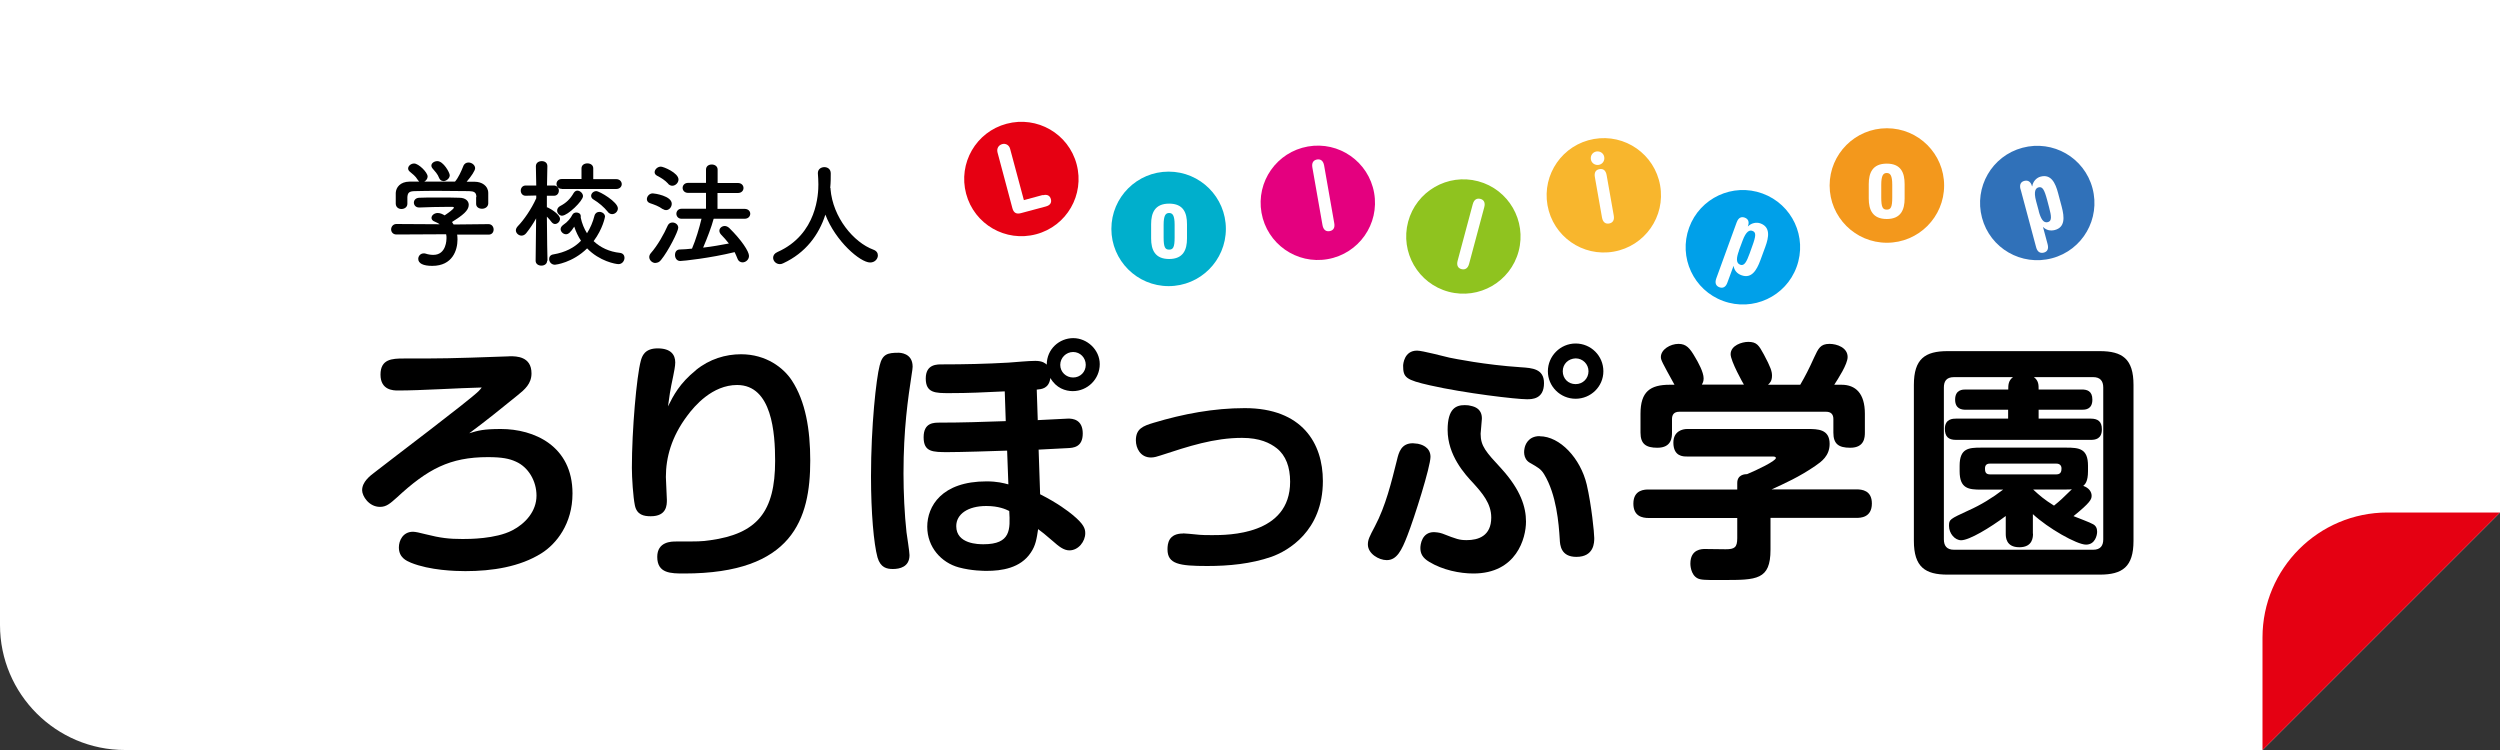 <?xml version="1.0" encoding="UTF-8"?>
<svg width="200px" height="60px" viewBox="0 0 200 60" version="1.1" xmlns="http://www.w3.org/2000/svg" xmlns:xlink="http://www.w3.org/1999/xlink">
    <rect x="0" y="0" width="200" height="60" fill="#333333" stroke="none"/>
    <!-- Generator: Sketch 43.2 (39069) - http://www.bohemiancoding.com/sketch -->
    <title>banner_lollipop</title>
    <desc>Created with Sketch.</desc>
    <defs></defs>
    <g id="Page-1" stroke="none" stroke-width="1" fill="none" fill-rule="evenodd">
        <g id="banner_lollipop" fill-rule="nonzero">
            <g id="Group">
                <path d="M200,0 L0,0 L0,50 C0,55.52 4.48,60 10,60 L181,60 L200,41 L200,0 Z" id="Shape" fill="#FFFFFF"></path>
                <path d="M181,60 L181,51 C181,45.48 185.48,41 191,41 L200,41 L181,60 Z" id="Shape" fill="#E50012"></path>
            </g>
            <g id="Group" transform="translate(31, 12)" fill="#000000">
                <path d="M5.57,6.75 C5.59,6.88 5.6,7.02 5.6,7.16 C5.6,8 5.21,9.27 3.58,9.27 C2.85,9.27 2.46,9.07 2.46,8.71 C2.46,8.48 2.64,8.27 2.9,8.27 C2.95,8.27 2.99,8.27 3.05,8.29 C3.26,8.36 3.47,8.39 3.67,8.39 C4.72,8.39 4.72,7.14 4.72,7.06 C4.72,6.95 4.72,6.84 4.69,6.74 L0.72,6.76 C0.43,6.76 0.29,6.55 0.29,6.35 C0.29,6.15 0.44,5.92 0.71,5.92 L4.17,5.94 C4.06,5.87 3.94,5.79 3.8,5.74 C3.6,5.67 3.52,5.55 3.52,5.43 C3.52,5.23 3.74,5.04 4.02,5.04 C4.23,5.04 4.42,5.14 4.57,5.23 C4.81,5.07 5.31,4.72 5.31,4.61 C5.31,4.57 5.27,4.55 5.21,4.55 L4.71,4.55 C4.11,4.55 3.2,4.57 2.55,4.6 L2.53,4.6 C2.25,4.6 2.11,4.4 2.11,4.21 C2.11,4.02 2.25,3.83 2.54,3.82 C2.94,3.8 3.45,3.8 3.94,3.8 C4.62,3.8 5.31,3.8 5.74,3.82 C6.27,3.82 6.5,4.1 6.5,4.39 C6.5,4.85 6,5.23 5.16,5.76 C5.21,5.83 5.25,5.89 5.29,5.96 L8.08,5.93 C8.35,5.93 8.49,6.15 8.49,6.36 C8.49,6.57 8.36,6.77 8.09,6.77 L5.58,6.77 L5.57,6.75 Z M7.11,3.76 C7.11,3.37 6.9,3.3 6.52,3.29 C5.77,3.29 4.93,3.27 4.12,3.27 C3.46,3.27 2.8,3.27 2.22,3.29 C1.71,3.29 1.62,3.43 1.59,3.76 L1.59,4.3 L1.59,4.3 C1.59,4.57 1.36,4.72 1.11,4.72 C0.9,4.72 0.67,4.59 0.66,4.3 L0.66,3.89 L0.66,3.43 C0.68,2.99 1.02,2.54 1.75,2.53 L2.54,2.53 C2.54,2.53 2.46,2.45 2.42,2.39 C2.22,2.06 2.02,1.94 1.77,1.72 C1.69,1.65 1.65,1.56 1.65,1.48 C1.65,1.27 1.88,1.08 2.13,1.08 C2.49,1.08 3.21,1.79 3.21,2.12 C3.21,2.29 3.09,2.45 2.94,2.53 L5.4,2.53 C5.67,2.22 5.91,1.68 6.06,1.3 C6.14,1.08 6.31,1 6.48,1 C6.74,1 7.01,1.2 7.01,1.46 C7.01,1.64 6.71,2.1 6.33,2.54 L6.98,2.54 C7.53,2.54 8.05,2.85 8.06,3.43 L8.06,3.94 L8.06,4.29 C8.04,4.56 7.8,4.7 7.56,4.7 C7.32,4.7 7.09,4.57 7.09,4.31 L7.09,3.78 L7.11,3.76 Z M4.46,2.48 C4.33,2.48 4.21,2.41 4.14,2.26 C4.01,1.91 3.8,1.71 3.59,1.46 C3.53,1.39 3.51,1.32 3.51,1.25 C3.51,1.05 3.74,0.89 3.99,0.89 C4.47,0.89 4.98,1.81 4.98,2.02 C4.98,2.27 4.71,2.49 4.47,2.49 L4.46,2.48 Z" id="Shape"></path>
                <path d="M12.77,8.86 C12.77,9.12 12.54,9.25 12.31,9.25 C12.08,9.25 11.85,9.12 11.85,8.86 L11.85,8.86 L11.89,5.47 C11.65,5.9 11.38,6.3 11.1,6.65 C10.99,6.79 10.85,6.85 10.72,6.85 C10.49,6.85 10.27,6.65 10.27,6.43 C10.27,6.32 10.32,6.21 10.42,6.1 C10.9,5.61 11.51,4.73 11.9,3.86 L11.9,3.64 L11.05,3.66 L11.05,3.66 C10.79,3.66 10.66,3.45 10.66,3.25 C10.66,3.05 10.79,2.84 11.06,2.84 L11.9,2.84 L11.87,1.3 L11.87,1.3 C11.87,1.02 12.1,0.89 12.34,0.89 C12.58,0.89 12.79,1.02 12.79,1.29 L12.79,1.29 C12.79,1.29 12.77,2.01 12.76,2.84 L13.3,2.84 C13.57,2.84 13.71,3.05 13.71,3.25 C13.71,3.45 13.58,3.66 13.32,3.66 L12.75,3.66 L12.75,4.59 C12.79,4.59 12.83,4.59 12.86,4.62 C13.08,4.72 13.8,5.16 13.8,5.51 C13.8,5.73 13.6,5.92 13.4,5.92 C13.31,5.92 13.21,5.87 13.13,5.77 C13.03,5.63 12.89,5.47 12.75,5.33 C12.75,6.79 12.8,8.85 12.8,8.85 L12.8,8.85 L12.77,8.86 Z M13.4,9.18 C13.11,9.18 12.93,8.95 12.93,8.72 C12.93,8.55 13.03,8.38 13.28,8.35 C14.21,8.19 14.94,7.82 15.48,7.26 C15.25,6.91 15.07,6.53 14.94,6.13 C14.64,6.6 14.47,6.74 14.28,6.74 C14.06,6.74 13.85,6.54 13.85,6.33 C13.85,6.22 13.91,6.1 14.06,5.99 C14.41,5.76 14.67,5.43 14.79,5.18 C14.85,5.06 14.98,5 15.11,5 C15.29,5 15.46,5.1 15.46,5.29 L15.46,5.37 L15.46,5.42 C15.56,5.88 15.73,6.3 15.96,6.66 C16.22,6.25 16.43,5.77 16.56,5.25 C16.62,5.04 16.78,4.95 16.95,4.95 C17.17,4.95 17.4,5.1 17.4,5.33 C17.4,5.36 17.23,6.3 16.49,7.29 C17.03,7.8 17.74,8.14 18.6,8.23 C18.85,8.26 18.96,8.44 18.96,8.62 C18.96,8.86 18.78,9.13 18.48,9.13 C18.26,9.13 16.96,8.9 15.97,7.87 C14.8,9.02 13.45,9.18 13.39,9.18 L13.4,9.18 Z M13.95,3.11 C13.67,3.11 13.52,2.91 13.52,2.71 C13.52,2.51 13.67,2.32 13.95,2.32 L15.52,2.32 L15.52,1.47 C15.52,1.2 15.75,1.07 15.99,1.07 C16.23,1.07 16.46,1.2 16.46,1.47 L16.46,2.33 L18.29,2.33 C18.59,2.33 18.74,2.54 18.74,2.73 C18.74,2.92 18.59,3.12 18.29,3.12 L13.96,3.12 L13.95,3.11 Z M13.99,5.26 C13.75,5.26 13.57,5.05 13.57,4.85 C13.57,4.72 13.64,4.58 13.8,4.49 C14.29,4.24 14.62,3.92 14.9,3.43 C14.98,3.31 15.08,3.25 15.19,3.25 C15.4,3.25 15.64,3.46 15.64,3.69 C15.64,4.07 14.41,5.25 13.98,5.25 L13.99,5.26 Z M17.63,4.95 C17.31,4.56 16.91,4.22 16.48,3.96 C16.35,3.89 16.29,3.77 16.29,3.67 C16.29,3.47 16.48,3.29 16.7,3.29 C16.97,3.29 18.43,4.16 18.43,4.67 C18.43,4.92 18.21,5.13 17.97,5.13 C17.85,5.13 17.73,5.08 17.62,4.95 L17.63,4.95 Z" id="Shape"></path>
                <path d="M22.02,4.73 C21.67,4.48 21.39,4.39 20.99,4.25 C20.82,4.19 20.75,4.06 20.75,3.93 C20.75,3.71 20.95,3.47 21.22,3.47 C21.36,3.47 22.74,3.67 22.74,4.3 C22.74,4.56 22.54,4.81 22.28,4.81 C22.2,4.81 22.11,4.78 22.02,4.72 L22.02,4.73 Z M21.44,9.04 C21.18,9.04 20.94,8.82 20.94,8.56 C20.94,8.47 20.98,8.35 21.06,8.26 C21.62,7.62 22.12,6.72 22.42,6.04 C22.5,5.87 22.64,5.8 22.8,5.8 C23.02,5.8 23.26,5.96 23.26,6.22 C23.26,6.5 22.47,8.08 21.88,8.8 C21.75,8.97 21.59,9.03 21.44,9.03 L21.44,9.04 Z M22.47,2.71 C22.17,2.39 21.91,2.24 21.57,2.06 C21.43,1.99 21.37,1.88 21.37,1.78 C21.37,1.56 21.6,1.33 21.87,1.33 C22.08,1.33 23.28,1.83 23.28,2.36 C23.28,2.62 23.04,2.86 22.78,2.86 C22.67,2.86 22.56,2.81 22.45,2.71 L22.47,2.71 Z M26.09,5.51 C25.92,6.15 25.58,7.04 25.25,7.81 C25.96,7.73 26.66,7.6 27.31,7.48 C27.11,7.23 26.91,6.99 26.68,6.76 C26.59,6.66 26.55,6.55 26.55,6.46 C26.55,6.25 26.75,6.08 26.98,6.08 C27.09,6.08 27.22,6.13 27.34,6.24 C28.33,7.21 28.92,8.12 28.92,8.47 C28.92,8.77 28.66,8.99 28.4,8.99 C28.24,8.99 28.07,8.9 27.99,8.67 C27.92,8.5 27.85,8.33 27.77,8.17 C25.81,8.65 23.65,8.88 23.42,8.88 C23.14,8.88 23,8.64 23,8.4 C23,8.16 23.12,7.97 23.37,7.96 C23.69,7.96 24.03,7.92 24.36,7.89 C24.66,7.2 24.95,6.22 25.12,5.5 L23.52,5.5 C23.25,5.5 23.11,5.29 23.11,5.1 C23.11,4.91 23.25,4.7 23.52,4.7 L25.48,4.7 L25.48,3.43 L24.05,3.43 C23.76,3.43 23.61,3.23 23.61,3.03 C23.61,2.83 23.76,2.63 24.05,2.63 L25.48,2.63 L25.48,1.57 C25.48,1.29 25.7,1.16 25.94,1.16 C26.18,1.16 26.41,1.3 26.41,1.57 L26.41,2.64 L28.03,2.64 C28.33,2.64 28.48,2.84 28.48,3.04 C28.48,3.24 28.33,3.44 28.03,3.44 L26.4,3.44 L26.4,4.71 L28.57,4.71 C28.87,4.71 29.02,4.91 29.02,5.1 C29.02,5.29 28.87,5.5 28.57,5.5 L26.11,5.5 L26.09,5.51 Z" id="Shape"></path>
                <path d="M35.44,3.04 L35.44,3.11 C35.62,5.4 37.3,7.39 38.86,7.97 C39.12,8.06 39.23,8.24 39.23,8.43 C39.23,8.71 38.99,9 38.61,9 C37.82,9 35.84,7.3 35.03,5.17 C34.51,6.79 33.45,8.23 31.66,9.06 C31.57,9.11 31.47,9.13 31.39,9.13 C31.08,9.13 30.85,8.88 30.85,8.62 C30.85,8.44 30.95,8.27 31.2,8.16 C34.39,6.74 34.47,3.46 34.47,2.75 C34.47,2.47 34.45,2.15 34.43,1.87 L34.43,1.84 C34.43,1.53 34.69,1.37 34.95,1.37 C35.21,1.37 35.46,1.53 35.46,1.87 C35.46,2.21 35.46,2.6 35.42,3 L35.42,3.04 L35.44,3.04 Z" id="Shape"></path>
            </g>
            <g id="Group" transform="translate(28, 27)" fill="#000000">
                <path d="M12.08,7.32 C14.7,7.32 17.8,8.65 17.8,12.48 C17.8,14.9 16.51,16.51 15.32,17.26 C13.59,18.35 11.37,18.69 9.23,18.69 C8.42,18.69 6.39,18.63 4.88,18.02 C4.5,17.86 3.91,17.6 3.91,16.79 C3.91,16.25 4.23,15.54 5.04,15.54 C5.22,15.54 5.6,15.62 6.05,15.74 C7.24,16.04 7.92,16.12 9.01,16.12 C9.51,16.12 11.65,16.12 12.98,15.43 C14.03,14.89 14.92,13.9 14.92,12.65 C14.92,11.48 14.27,10.37 13.27,9.93 C12.75,9.69 12.16,9.57 11.03,9.57 C7.99,9.57 6.21,10.52 3.75,12.8 C3.19,13.3 2.9,13.55 2.4,13.55 C1.51,13.55 0.97,12.68 0.97,12.22 C0.97,11.55 1.59,11.07 2.02,10.75 C3.33,9.72 9.58,5.01 10.3,4.28 C10.4,4.18 10.46,4.1 10.54,4 C8.69,4.04 5.7,4.24 3.83,4.24 C3.47,4.24 2.44,4.22 2.44,2.97 C2.44,1.72 3.37,1.68 4.29,1.68 C7.37,1.68 7.88,1.68 12.35,1.52 C12.59,1.52 12.77,1.5 12.81,1.5 C13.29,1.5 14.52,1.5 14.52,2.87 C14.52,3.7 13.98,4.16 13.41,4.62 C12.14,5.65 10.87,6.68 9.54,7.66 C10.25,7.44 10.69,7.32 12.06,7.32 L12.08,7.32 Z" id="Shape"></path>
                <path d="M27.67,2.61 C28.76,1.72 30.05,1.34 31.28,1.34 C33.3,1.34 34.69,2.43 35.35,3.44 C36.44,5.11 36.82,7.35 36.82,9.85 C36.82,14.51 35.43,18.88 26.74,18.88 C25.67,18.88 24.58,18.88 24.58,17.55 C24.58,16.32 25.73,16.32 26.07,16.32 C27.9,16.32 28.11,16.32 28.81,16.22 C32.58,15.7 34.01,13.94 34.01,9.87 C34.01,7.67 33.77,3.8 30.97,3.8 C28.99,3.8 27.56,5.47 26.98,6.26 C25.71,7.95 25.27,9.61 25.27,11.16 C25.27,11.44 25.35,12.73 25.35,12.99 C25.35,13.39 25.35,14.3 24.06,14.3 C23.52,14.3 22.95,14.2 22.79,13.43 C22.65,12.76 22.55,11.23 22.55,10.43 C22.55,7.37 22.93,3.11 23.26,1.88 C23.36,1.5 23.56,0.87 24.61,0.87 C25.66,0.87 26.02,1.37 26.02,2 C26.02,2.28 25.92,2.77 25.86,3.07 C25.6,4.26 25.54,4.78 25.44,5.51 C25.86,4.66 26.37,3.66 27.68,2.61 L27.67,2.61 Z" id="Shape"></path>
                <path d="M45.01,2.34 C45.01,2.46 44.97,2.72 44.95,2.84 C44.63,4.94 44.28,7.31 44.28,10.88 C44.28,12.39 44.36,14.15 44.52,15.58 C44.56,15.88 44.76,17.15 44.76,17.41 C44.76,18.36 43.97,18.52 43.43,18.52 C42.95,18.52 42.44,18.42 42.2,17.59 C41.9,16.5 41.68,14 41.68,11.12 C41.68,7.03 42.1,3.28 42.37,2.25 C42.59,1.32 43.01,1.22 43.88,1.22 C43.96,1.22 45.01,1.22 45.01,2.33 L45.01,2.34 Z M55.01,6.61 C55.39,6.59 57.41,6.49 57.41,6.49 C57.83,6.47 58.62,6.57 58.62,7.68 C58.62,8.79 57.85,8.83 57.41,8.85 C57.05,8.87 55.41,8.95 55.09,8.97 L55.21,12.54 C56.62,13.25 57.47,13.91 57.81,14.19 C58.72,14.94 58.82,15.3 58.82,15.66 C58.82,16.31 58.28,17.03 57.55,17.03 C57.09,17.03 56.68,16.69 56.24,16.3 C55.57,15.72 55.35,15.55 55.05,15.33 C54.93,16.12 54.85,16.64 54.47,17.2 C53.64,18.47 52.09,18.67 50.94,18.67 C50.74,18.67 49.73,18.67 48.7,18.39 C47.31,18.01 46.18,16.78 46.18,15.14 C46.18,13.5 47.33,11.51 50.92,11.51 C51.79,11.51 52.29,11.65 52.67,11.75 L52.57,9.05 C51.46,9.09 48.84,9.17 47.85,9.17 C46.62,9.17 45.89,9.17 45.89,7.98 C45.89,6.79 46.72,6.81 47.2,6.81 C48.95,6.81 50.71,6.75 52.46,6.69 L52.38,4.31 C50.61,4.39 49.56,4.45 47.95,4.45 C46.84,4.45 46.06,4.45 46.06,3.28 C46.06,2.11 46.99,2.15 47.39,2.15 C49.14,2.15 50.92,2.11 52.67,2.01 C53.28,1.97 54.24,1.87 54.83,1.87 C55.42,1.87 55.62,2.07 55.74,2.17 C55.74,0.92 56.75,0.05 57.86,0.05 C58.97,0.05 59.98,0.98 59.98,2.13 C59.98,3.34 58.99,4.29 57.82,4.29 C57.24,4.29 56.49,4.05 56.03,3.24 C55.91,4.09 55.34,4.13 54.94,4.17 L55.02,6.59 L55.01,6.61 Z M50.9,13.48 C49.43,13.48 48.5,14.13 48.5,15.09 C48.5,16.54 50.31,16.54 50.68,16.54 C52.88,16.54 52.82,15.35 52.74,13.88 C52.46,13.74 51.89,13.48 50.91,13.48 L50.9,13.48 Z M57.85,1.16 C57.29,1.16 56.82,1.62 56.82,2.19 C56.82,2.76 57.28,3.2 57.85,3.2 C58.42,3.2 58.86,2.76 58.86,2.19 C58.86,1.62 58.42,1.16 57.85,1.16 Z" id="Shape"></path>
                <path d="M66.64,15.67 C66.82,15.67 67.39,15.73 67.61,15.75 C68.09,15.81 68.58,15.81 68.96,15.81 C70.25,15.81 75.21,15.81 75.21,11.54 C75.21,10.37 74.87,9.44 74.14,8.86 C73.6,8.44 72.79,8.03 71.36,8.03 C69.12,8.03 67.09,8.7 64.83,9.44 C64.59,9.52 64.33,9.6 64.08,9.6 C63.23,9.6 62.87,8.85 62.87,8.23 C62.87,7.3 63.43,7.08 64.3,6.82 C66.66,6.11 69.1,5.65 71.58,5.65 C76.18,5.65 77.83,8.47 77.83,11.48 C77.83,15.49 75.03,17.08 73.7,17.55 C72.07,18.11 70.31,18.28 68.58,18.28 C66.32,18.28 65.4,18.12 65.4,16.95 C65.4,16.49 65.48,15.68 66.65,15.68 L66.64,15.67 Z" id="Shape"></path>
                <path d="M86.44,9.54 C86.44,10.33 85.15,14.42 84.59,15.85 C84.13,17.04 83.74,17.81 82.94,17.81 C82.3,17.81 81.43,17.29 81.43,16.56 C81.43,16.18 81.55,15.94 81.99,15.11 C82.86,13.46 83.3,11.62 83.76,9.79 C83.9,9.19 84.1,8.46 85.03,8.46 C85.11,8.46 85.25,8.48 85.43,8.5 C85.63,8.54 86.44,8.72 86.44,9.55 L86.44,9.54 Z M85.37,1.05 C85.79,1.05 87.59,1.53 87.95,1.61 C88.35,1.69 90.79,2.19 93.67,2.38 C94.58,2.44 95.52,2.5 95.52,3.65 C95.52,4.94 94.55,4.94 94.15,4.94 C93.3,4.94 89.19,4.46 86.41,3.83 C84.47,3.39 84.25,3.21 84.25,2.26 C84.25,2.14 84.33,1.05 85.36,1.05 L85.37,1.05 Z M90.55,6.51 C90.55,6.69 90.45,7.54 90.45,7.7 C90.45,8.69 90.87,9.15 92.12,10.5 C93.65,12.19 94.08,13.56 94.08,14.73 C94.08,16.04 93.33,18.88 89.87,18.88 C88.78,18.88 87.41,18.6 86.34,17.95 C85.8,17.63 85.63,17.28 85.63,16.84 C85.63,16.56 85.75,15.57 86.72,15.57 C86.78,15.57 87.14,15.59 87.4,15.69 C88.53,16.13 88.75,16.21 89.34,16.21 C90.25,16.21 91.3,15.89 91.3,14.4 C91.3,13.27 90.57,12.44 89.87,11.66 C89.2,10.95 87.81,9.44 87.81,7.39 C87.81,5.66 88.5,5.41 89.18,5.41 C89.4,5.41 89.56,5.43 89.68,5.47 C90.55,5.65 90.55,6.28 90.55,6.5 L90.55,6.51 Z M95.17,7.9 C96.8,7.9 98.44,9.67 98.94,11.77 C99.32,13.42 99.54,15.64 99.54,16.04 C99.54,16.38 99.54,17.55 98.11,17.55 C96.86,17.55 96.8,16.6 96.78,16.14 C96.7,14.87 96.52,12.57 95.53,10.94 C95.27,10.52 95.05,10.4 94.4,10.03 C93.79,9.69 93.94,8.96 93.96,8.88 C94,8.62 94.24,7.89 95.17,7.89 L95.17,7.9 Z M98.05,4.9 C96.82,4.9 95.83,3.91 95.83,2.7 C95.83,1.49 96.82,0.48 98.05,0.48 C99.28,0.48 100.27,1.47 100.27,2.7 C100.27,3.93 99.26,4.9 98.05,4.9 Z M98.05,1.67 C97.47,1.69 97.02,2.11 97.02,2.7 C97.02,3.29 97.46,3.73 98.05,3.73 C98.64,3.73 99.08,3.27 99.08,2.7 C99.08,2.13 98.62,1.67 98.05,1.67 Z" id="Shape"></path>
                <path d="M113.64,14.44 L113.64,16.98 C113.64,19.4 112.53,19.4 109.85,19.4 C109.25,19.4 108.34,19.42 108.02,19.34 C107.35,19.2 107.23,18.41 107.23,18.09 C107.23,16.92 108.16,16.92 108.4,16.92 C108.52,16.92 109.79,16.94 110.05,16.94 C110.76,16.94 110.98,16.8 110.98,16.05 L110.98,14.44 L103.9,14.44 C103.38,14.44 102.67,14.3 102.67,13.29 C102.67,12.16 103.6,12.16 103.9,12.16 L110.98,12.16 L110.98,11.64 C110.98,10.97 111.58,10.93 111.77,10.93 C112.54,10.61 114.07,9.88 114.07,9.64 C114.07,9.52 113.89,9.52 113.77,9.52 L106.94,9.52 C106.66,9.52 105.87,9.52 105.87,8.41 C105.87,7.48 106.62,7.32 106.96,7.32 L116.6,7.32 C117.41,7.32 118.37,7.32 118.37,8.51 C118.37,9.48 117.7,9.94 117.24,10.26 C115.95,11.15 114.74,11.69 113.73,12.15 L120.52,12.15 C120.96,12.15 121.75,12.23 121.75,13.28 C121.75,14.43 120.8,14.43 120.52,14.43 L113.65,14.43 L113.64,14.44 Z M111.52,3.78 C111.46,3.7 110.45,1.89 110.45,1.34 C110.45,0.63 111.36,0.35 111.86,0.35 C112.55,0.35 112.71,0.63 113.11,1.36 C113.65,2.37 113.76,2.71 113.76,3.05 C113.76,3.49 113.58,3.65 113.44,3.78 L116.02,3.78 C116.42,3.09 116.71,2.53 117.13,1.6 C117.47,0.87 117.63,0.51 118.36,0.51 C118.96,0.51 119.81,0.81 119.81,1.56 C119.81,2.14 119.04,3.31 118.74,3.78 L119.32,3.78 C120.45,3.78 121.19,4.47 121.19,6.1 L121.19,7.59 C121.19,7.97 121.17,8.82 120.02,8.82 C119.07,8.82 118.67,8.5 118.67,7.61 L118.67,6.52 C118.67,6.14 118.47,5.94 118.09,5.94 L106.34,5.94 C105.9,5.94 105.76,6.2 105.76,6.52 L105.76,7.59 C105.76,7.97 105.74,8.82 104.59,8.82 C103.68,8.82 103.24,8.52 103.24,7.61 L103.24,6.1 C103.24,4.33 104.01,3.78 105.58,3.78 L105.96,3.78 C104.95,1.95 104.87,1.8 104.87,1.56 C104.87,0.96 105.62,0.51 106.28,0.51 C106.9,0.51 107.19,0.85 107.61,1.58 C107.85,1.98 108.29,2.77 108.29,3.27 C108.29,3.53 108.21,3.65 108.15,3.77 L111.52,3.77 L111.52,3.78 Z" id="Shape"></path>
                <path d="M142.68,16.27 C142.68,18.35 141.79,18.97 139.98,18.97 L127.81,18.97 C126.02,18.97 125.11,18.37 125.11,16.27 L125.11,3.79 C125.11,1.71 126,1.09 127.81,1.09 L139.98,1.09 C141.79,1.09 142.68,1.71 142.68,3.79 L142.68,16.27 Z M132.66,4.16 C132.66,3.82 132.66,3.45 133.04,3.17 L128.32,3.17 C127.67,3.17 127.51,3.55 127.51,4 L127.51,16.15 C127.51,16.65 127.73,16.98 128.32,16.98 L139.45,16.98 C140.05,16.98 140.26,16.64 140.26,16.15 L140.26,4 C140.26,3.46 140,3.17 139.45,3.17 L134.71,3.17 C135.09,3.45 135.09,3.79 135.09,4.16 L138.54,4.16 C138.94,4.16 139.39,4.26 139.39,4.97 C139.39,5.78 138.79,5.78 138.54,5.78 L135.09,5.78 L135.09,6.49 L139.26,6.49 C139.82,6.49 140.15,6.71 140.15,7.34 C140.15,8.13 139.61,8.19 139.26,8.19 L128.48,8.19 C127.87,8.19 127.59,7.93 127.59,7.3 C127.59,6.49 128.26,6.49 128.48,6.49 L132.65,6.49 L132.65,5.78 L129.26,5.78 C128.92,5.78 128.41,5.7 128.41,4.97 C128.41,4.16 129.03,4.16 129.26,4.16 L132.65,4.16 L132.66,4.16 Z M134.64,15.69 C134.64,15.93 134.64,16.78 133.55,16.78 C132.46,16.78 132.46,15.95 132.46,15.69 L132.46,14.28 C131.19,15.23 129.54,16.22 128.89,16.22 C128.39,16.22 127.92,15.68 127.92,15.07 C127.92,14.55 127.98,14.53 129.47,13.84 C130.46,13.4 131.39,12.83 132.25,12.17 L130.48,12.17 C129.49,12.17 128.77,12.09 128.77,10.7 L128.77,10.26 C128.77,8.87 129.48,8.81 130.48,8.81 L137.31,8.81 C138.34,8.81 139.04,8.89 139.04,10.26 L139.04,10.7 C139.04,11.53 138.8,11.75 138.66,11.87 C139.12,12.03 139.33,12.35 139.33,12.66 C139.33,12.94 139.23,13.2 137.88,14.29 C138.12,14.39 139.25,14.81 139.45,14.94 C139.67,15.06 139.77,15.26 139.77,15.54 C139.77,15.82 139.61,16.57 138.88,16.57 C138.15,16.57 135.84,15.26 134.63,14.13 L134.63,15.7 L134.64,15.69 Z M136.52,10.95 C136.9,10.95 136.92,10.65 136.92,10.47 C136.92,10.23 136.76,10.09 136.52,10.09 L131.18,10.09 C130.92,10.09 130.8,10.23 130.8,10.47 C130.8,10.65 130.8,10.95 131.18,10.95 L136.52,10.95 Z M136.32,13.45 C136.86,13.01 136.94,12.93 137.75,12.14 C137.57,12.16 137.55,12.16 137.33,12.16 L134.65,12.16 C135.17,12.64 135.52,12.95 136.32,13.45 Z" id="Shape"></path>
            </g>
            <g id="Group" transform="translate(77, 9)">
                <path d="M9.13,4.14 C9.78,6.58 8.34,9.09 5.89,9.74 C3.45,10.39 0.94,8.95 0.29,6.5 C-0.36,4.06 1.08,1.55 3.53,0.9 C5.97,0.25 8.48,1.69 9.13,4.14 L9.13,4.14 Z" id="Shape" fill="#E60012"></path>
                <path d="M6.42,6.62 C6.8,6.52 7,6.67 7.07,6.93 C7.14,7.19 7.04,7.42 6.66,7.52 L4.68,8.05 C4.31,8.15 4.09,8.03 3.99,7.65 L2.8,3.19 C2.72,2.87 2.89,2.61 3.17,2.53 C3.45,2.45 3.73,2.6 3.81,2.91 L4.91,7.01 L6.42,6.6 L6.42,6.62 Z" id="Shape" fill="#FFFFFF"></path>
                <circle id="Oval" fill="#00AFCC" cx="16.49" cy="9.31" r="4.58"></circle>
                <path d="M15.09,8.93 C15.09,8.03 15.39,7.29 16.53,7.29 C17.67,7.29 17.96,8.02 17.96,8.93 L17.96,10.08 C17.96,10.98 17.66,11.72 16.53,11.72 C15.4,11.72 15.09,10.99 15.09,10.08 L15.09,8.93 Z M16.09,10 C16.09,10.78 16.21,10.97 16.53,10.97 C16.85,10.97 16.97,10.78 16.97,10 L16.97,8.99 C16.97,8.23 16.81,8.04 16.53,8.04 C16.25,8.04 16.09,8.23 16.09,8.99 L16.09,10 Z" id="Shape" fill="#FFFFFF"></path>
                <path d="M78.53,5.84 C78.53,8.37 76.48,10.42 73.95,10.42 C71.42,10.42 69.37,8.37 69.37,5.84 C69.37,3.31 71.42,1.26 73.95,1.26 C76.48,1.26 78.53,3.31 78.53,5.84 L78.53,5.84 Z" id="Shape" fill="#F3981C"></path>
                <path d="M72.5,5.73 C72.5,4.83 72.8,4.09 73.94,4.09 C75.08,4.09 75.37,4.82 75.37,5.73 L75.37,6.88 C75.37,7.78 75.07,8.52 73.94,8.52 C72.81,8.52 72.5,7.79 72.5,6.88 L72.5,5.73 L72.5,5.73 Z M73.5,6.8 C73.5,7.58 73.62,7.77 73.94,7.77 C74.26,7.77 74.38,7.58 74.38,6.8 L74.38,5.79 C74.38,5.03 74.22,4.84 73.94,4.84 C73.66,4.84 73.5,5.03 73.5,5.79 L73.5,6.8 L73.5,6.8 Z" id="Shape" fill="#FFFFFF"></path>
                <path d="M32.93,6.43 C33.37,8.92 31.71,11.29 29.22,11.73 C26.73,12.17 24.36,10.51 23.92,8.02 C23.48,5.53 25.14,3.16 27.63,2.72 C30.12,2.28 32.49,3.94 32.93,6.43 Z" id="Shape" fill="#E4007F"></path>
                <path d="M27.99,4.4 C27.92,4.02 28.08,3.81 28.36,3.76 C28.64,3.71 28.86,3.85 28.93,4.24 L29.74,8.85 C29.81,9.23 29.66,9.44 29.37,9.49 C29.09,9.54 28.87,9.4 28.8,9.01 L27.99,4.4 L27.99,4.4 Z" id="Shape" fill="#FFFFFF"></path>
                <path d="M44.49,11.1 C43.84,13.54 41.33,14.99 38.89,14.34 C36.45,13.69 35,11.18 35.65,8.74 C36.3,6.3 38.81,4.85 41.25,5.5 C43.69,6.15 45.14,8.66 44.49,11.1 Z" id="Shape" fill="#8FC31F"></path>
                <path d="M40.82,7.34 C40.92,6.96 41.15,6.84 41.43,6.91 C41.71,6.98 41.84,7.21 41.74,7.58 L40.53,12.1 C40.43,12.48 40.2,12.6 39.92,12.53 C39.64,12.46 39.51,12.23 39.61,11.86 L40.82,7.34 Z" id="Shape" fill="#FFFFFF"></path>
                <path d="M55.81,5.83 C56.25,8.32 54.59,10.69 52.1,11.13 C49.61,11.57 47.24,9.91 46.8,7.42 C46.36,4.93 48.02,2.56 50.51,2.12 C53,1.68 55.37,3.34 55.81,5.83 L55.81,5.83 Z" id="Shape" fill="#F8B62D"></path>
                <path d="M50.71,3.12 C51.01,3.07 51.29,3.26 51.34,3.56 C51.39,3.86 51.2,4.14 50.9,4.19 C50.6,4.24 50.32,4.05 50.27,3.75 C50.22,3.45 50.41,3.17 50.71,3.12 L50.71,3.12 Z M50.59,5.17 C50.52,4.79 50.67,4.58 50.96,4.53 C51.25,4.48 51.46,4.62 51.53,5.01 L52.1,8.24 C52.17,8.62 52.01,8.83 51.73,8.88 C51.45,8.93 51.23,8.79 51.16,8.4 L50.59,5.17 L50.59,5.17 Z" id="Shape" fill="#FFFFFF"></path>
                <path d="M66.73,12.35 C65.87,14.72 63.24,15.95 60.86,15.08 C58.49,14.22 57.26,11.59 58.13,9.21 C58.99,6.84 61.62,5.61 64,6.48 C66.38,7.35 67.6,9.97 66.73,12.35 Z" id="Shape" fill="#00A0E9"></path>
                <path d="M61.94,8.78 C62.07,8.41 62.31,8.31 62.58,8.41 C62.85,8.51 62.97,8.74 62.83,9.11 L62.84,9.11 C63.12,8.83 63.52,8.76 63.83,8.87 C64.64,9.16 64.52,9.95 64.22,10.76 L63.83,11.82 C63.53,12.63 63.12,13.31 62.32,13.02 C61.98,12.9 61.74,12.64 61.69,12.28 L61.68,12.28 L61.19,13.61 C61.06,13.98 60.82,14.08 60.55,13.98 C60.28,13.88 60.17,13.65 60.3,13.28 L61.94,8.77 L61.94,8.78 Z M62.12,11.05 C61.91,11.61 61.86,12.05 62.22,12.18 C62.55,12.3 62.73,11.93 62.97,11.28 L63.17,10.72 C63.49,9.85 63.5,9.58 63.19,9.47 C62.98,9.39 62.69,9.47 62.4,10.27 L62.11,11.05 L62.12,11.05 Z" id="Shape" fill="#FFFFFF"></path>
                <path d="M90.4,6.06 C91.05,8.5 89.61,11.01 87.16,11.66 C84.72,12.31 82.21,10.87 81.56,8.42 C80.91,5.98 82.35,3.47 84.8,2.82 C87.24,2.17 89.75,3.61 90.4,6.06 L90.4,6.06 Z" id="Shape" fill="#3071B9"></path>
                <path d="M84.64,6.14 C84.54,5.76 84.67,5.54 84.95,5.47 C85.23,5.4 85.46,5.52 85.56,5.9 L85.58,5.9 C85.64,5.5 85.93,5.21 86.25,5.13 C87.08,4.91 87.43,5.62 87.65,6.46 L87.94,7.55 C88.16,8.39 88.21,9.18 87.39,9.4 C87.04,9.49 86.7,9.42 86.45,9.16 L86.44,9.16 L86.81,10.54 C86.91,10.92 86.78,11.14 86.5,11.21 C86.22,11.28 85.99,11.16 85.89,10.78 L84.65,6.15 L84.64,6.14 Z M86.1,7.9 C86.26,8.48 86.46,8.87 86.83,8.77 C87.17,8.68 87.11,8.28 86.93,7.6 L86.78,7.03 C86.54,6.13 86.39,5.91 86.08,5.99 C85.86,6.05 85.67,6.28 85.89,7.1 L86.11,7.91 L86.1,7.9 Z" id="Shape" fill="#FFFFFF"></path>
            </g>
        </g>
    </g>
</svg>